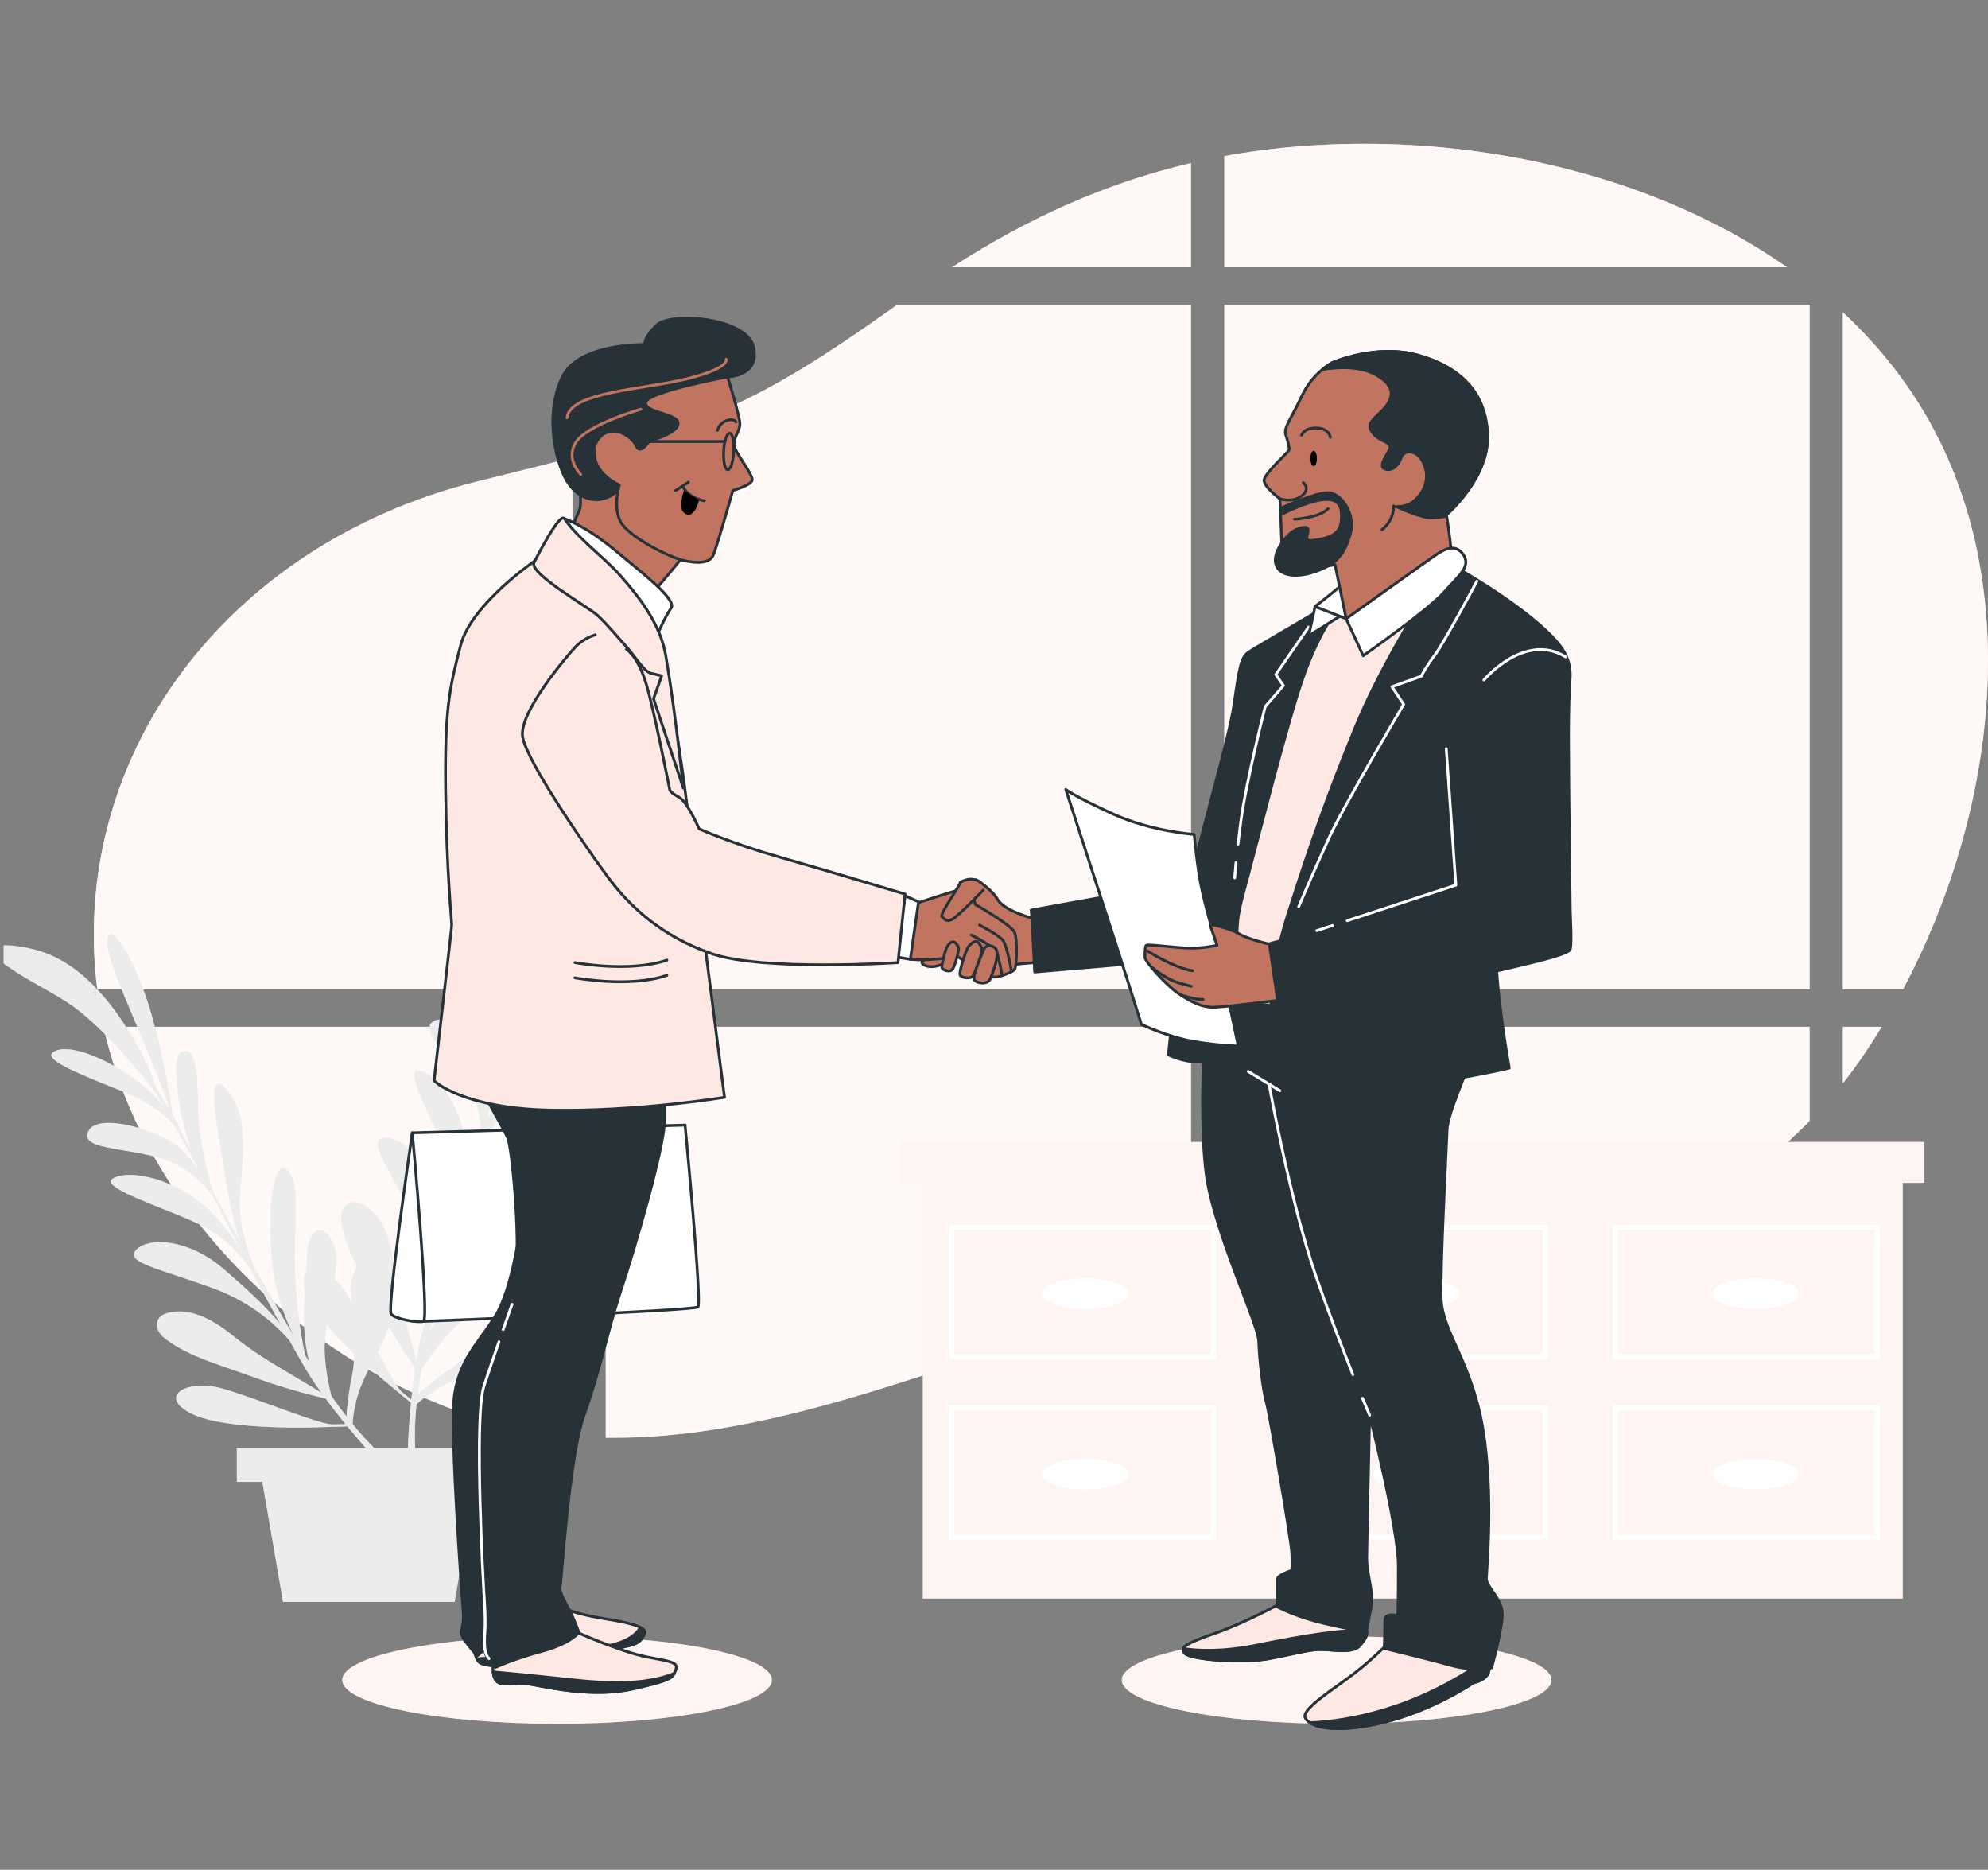 <svg width="536" height="504" viewBox="0 0 536 504" fill="none" xmlns="http://www.w3.org/2000/svg">
<rect x="0" y="0" width="536" height="504" fill="#808080" stroke="none"/>
<g clip-path="url(#clip0_4023_1582)">
<path d="M321.11 72.033V43.954C298.248 49.305 277.258 58.748 256.677 72.035L321.11 72.033Z" fill="#fde8e3"/>
<path d="M487.887 82.159H330.098V266.655H487.887V82.159Z" fill="#fde8e3"/>
<path d="M321.11 82.159H241.901C224.201 94.633 206.041 107.266 184.821 114.474C177.723 116.886 170.547 119.006 163.321 120.977V266.655H321.11V82.159Z" fill="#fde8e3"/>
<path d="M519.102 111.679C513.068 101.384 505.53 92.237 496.873 84.188V266.655H513.106C538.045 219.633 546.264 158.018 519.102 111.679Z" fill="#fde8e3"/>
<path d="M154.333 123.352C145.734 125.567 137.081 127.658 128.415 129.842C60.556 146.94 18.431 204.413 26.218 266.655H154.333V123.352Z" fill="#fde8e3"/>
<path d="M496.873 276.78V291.974C498.871 289.456 500.782 286.86 502.596 284.185C504.227 281.779 505.8 279.299 507.337 276.78H496.873Z" fill="#fde8e3"/>
<path d="M487.885 276.78H330.098V354.607C343.216 354.758 356.235 355.751 369.497 354.39C413.076 349.917 457.726 333.127 487.887 302.164V276.78H487.885Z" fill="#fde8e3"/>
<path d="M330.098 72.033H481.798C451.035 50.468 411.084 39.694 373.306 38.83C358.01 38.48 343.704 39.579 330.098 42.073V72.033Z" fill="#fde8e3"/>
<path d="M321.11 276.78H163.321V387.515C190.674 387.965 218.163 380.555 244.109 372.264C264.724 365.676 285.551 358.868 307.27 355.798C311.915 355.141 316.522 354.822 321.108 354.683V276.78H321.11Z" fill="#fde8e3"/>
<path d="M154.333 276.78H27.933C37.887 322.32 76.334 363.742 124.678 380.831C134.467 384.291 144.378 386.257 154.332 387.081V276.78H154.333Z" fill="#fde8e3"/>
<g opacity="0.7">
<path d="M321.11 72.033V43.954C298.248 49.305 277.258 58.748 256.677 72.035L321.11 72.033Z" fill="white"/>
<path d="M487.887 82.159H330.098V266.655H487.887V82.159Z" fill="white"/>
<path d="M321.11 82.159H241.901C224.201 94.633 206.041 107.266 184.821 114.474C177.723 116.886 170.547 119.006 163.321 120.977V266.655H321.11V82.159Z" fill="white"/>
<path d="M519.102 111.679C513.068 101.384 505.53 92.237 496.873 84.188V266.655H513.106C538.045 219.633 546.264 158.018 519.102 111.679Z" fill="white"/>
<path d="M154.333 123.352C145.734 125.567 137.081 127.658 128.415 129.842C60.556 146.94 18.431 204.413 26.218 266.655H154.333V123.352Z" fill="white"/>
<path d="M496.873 276.78V291.974C498.871 289.456 500.782 286.86 502.596 284.185C504.227 281.779 505.8 279.299 507.337 276.78H496.873Z" fill="white"/>
<path d="M487.885 276.78H330.098V354.607C343.216 354.758 356.235 355.751 369.497 354.39C413.076 349.917 457.726 333.127 487.887 302.164V276.78H487.885Z" fill="white"/>
<path d="M330.098 72.033H481.798C451.035 50.468 411.084 39.694 373.306 38.83C358.01 38.48 343.704 39.579 330.098 42.073V72.033Z" fill="white"/>
<path d="M321.11 276.78H163.321V387.515C190.674 387.965 218.163 380.555 244.109 372.264C264.724 365.676 285.551 358.868 307.27 355.798C311.915 355.141 316.522 354.822 321.108 354.683V276.78H321.11Z" fill="white"/>
<path d="M154.333 276.78H27.933C37.887 322.32 76.334 363.742 124.678 380.831C134.467 384.291 144.378 386.257 154.332 387.081V276.78H154.333Z" fill="white"/>
</g>
<path d="M518.851 307.818H513.002H248.811H242.962V318.838H248.811V430.877H513.002V318.838H518.851V307.818Z" fill="#fde8e3"/>
<path opacity="0.5" d="M518.851 307.818H513.002H248.811H242.962V318.838H248.811V430.877H513.002V318.838H518.851V307.818Z" fill="white"/>
<path d="M255.878 366.364H327.936V330.089H255.878V366.364ZM257.341 331.467H326.473V364.986H257.341V331.467Z" fill="white"/>
<path d="M345.365 366.364H417.423V330.089H345.365V366.364ZM346.828 331.467H415.96V364.986H346.828V331.467Z" fill="white"/>
<path d="M434.852 330.089V366.364H506.91V330.089H434.852ZM505.447 364.986H436.315V331.467H505.447V364.986Z" fill="white"/>
<path d="M255.878 415.035H327.936V378.76H255.878V415.035ZM257.341 380.139H326.473V413.658H257.341V380.139Z" fill="white"/>
<path d="M345.365 415.035H417.423V378.76H345.365V415.035ZM346.828 380.139H415.96V413.658H346.828V380.139Z" fill="white"/>
<path d="M434.852 415.035H506.91V378.76H434.852V415.035ZM436.315 380.139H505.447V413.658H436.315V380.139Z" fill="white"/>
<path d="M292.68 352.817C299.141 352.817 304.378 350.967 304.378 348.685C304.378 346.403 299.141 344.553 292.68 344.553C286.22 344.553 280.982 346.403 280.982 348.685C280.982 350.967 286.22 352.817 292.68 352.817Z" fill="white"/>
<path d="M381.734 352.817C388.195 352.817 393.432 350.967 393.432 348.685C393.432 346.403 388.195 344.553 381.734 344.553C375.274 344.553 370.036 346.403 370.036 348.685C370.036 350.967 375.274 352.817 381.734 352.817Z" fill="white"/>
<path d="M473.372 352.817C479.833 352.817 485.07 350.967 485.07 348.685C485.07 346.403 479.833 344.553 473.372 344.553C466.912 344.553 461.674 346.403 461.674 348.685C461.674 350.967 466.912 352.817 473.372 352.817Z" fill="white"/>
<path d="M292.68 393.225C286.22 393.225 280.982 395.075 280.982 397.358C280.982 399.64 286.22 401.49 292.68 401.49C299.14 401.49 304.378 399.64 304.378 397.358C304.378 395.075 299.14 393.225 292.68 393.225Z" fill="white"/>
<path d="M381.734 393.225C375.274 393.225 370.036 395.075 370.036 397.358C370.036 399.64 375.274 401.49 381.734 401.49C388.196 401.49 393.432 399.64 393.432 397.358C393.432 395.075 388.194 393.225 381.734 393.225Z" fill="white"/>
<path d="M473.372 393.225C466.912 393.225 461.674 395.075 461.674 397.358C461.674 399.64 466.912 401.49 473.372 401.49C479.833 401.49 485.07 399.64 485.07 397.358C485.072 395.075 479.833 393.225 473.372 393.225Z" fill="white"/>
<path d="M142.434 298.191C137.099 305.636 129.677 315.32 125.714 323.091C127.227 317.967 128.693 313.124 130.043 308.75C132.07 305 137.499 295.521 143.766 289.201C151.728 281.174 155.131 276.016 150.845 275.569C147.876 275.258 139.181 286.165 133.737 296.996C134.925 293.294 135.857 290.469 136.425 288.815C136.681 288.065 136.935 287.241 137.185 286.37C139.997 282.684 146.481 273.849 152.556 263.153C160.599 248.991 163.19 235.63 157.827 241.378C152.888 246.671 144.292 272.968 137.468 285.351C138.043 283.221 138.587 280.861 139.078 278.535C140.042 276.283 141.308 273.998 142.032 271.921C143.146 268.73 144.127 265.494 144.916 262.218C146.148 257.098 146.947 251.845 146.877 246.586C146.792 240.347 145.422 234.336 141.738 229.117C140.812 227.804 135.165 219.854 133.426 223.945C133.147 224.6 133.215 225.334 133.301 226.035C134.123 232.808 136.732 239.029 138.344 245.623C140.757 255.488 139.154 272.053 138.297 279.097C137.986 280.208 137.597 281.596 137.143 283.195C138.269 270.92 132.623 256.374 127.391 253.833C120.918 250.688 127.27 263.035 132.26 273.814C135.489 280.788 135.73 286.077 135.5 288.944C134.479 292.485 133.31 296.469 132.095 300.499C131.855 301.053 131.627 301.603 131.41 302.147C131.919 299.505 132.26 296.653 132.089 294.158C131.608 287.113 123.136 273.008 117.514 275C111.893 276.991 121.412 284.43 126.509 293.081C130 299.007 129.873 305.26 129.445 308.614C129.386 308.934 129.335 309.247 129.292 309.555C128.707 311.39 128.128 313.168 127.565 314.848C126.246 318.782 125.016 322.491 123.841 326.105C124.963 321.744 126.108 315.677 125.724 310.049C125.019 299.717 118.596 289.968 113.249 288.641C107.903 287.315 118.063 304.148 121.462 313.608C124.028 320.75 123.016 327.704 122.366 330.684C120.731 335.808 119.176 340.857 117.594 346.208C118.156 340.333 117.793 332.716 117.117 325.216C116.082 313.726 108.823 306.385 103.838 306.688C98.853 306.989 104.053 313.513 111.264 327.458C116.433 337.456 116.531 346.669 116.172 351.085C115.522 353.34 114.862 355.656 114.186 358.076C113.418 360.827 112.784 363.823 112.26 366.894C111.537 364.159 110.458 360.154 109.204 355.737C107.801 350.801 106.624 345.891 106.034 340.816C105.354 334.958 103.718 327.647 97.62 324.599C95.556 323.567 93.597 323.95 92.503 325.901C91.831 327.104 91.911 328.542 92.138 329.877C92.81 333.803 94.421 337.624 96.283 341.349C94.971 343.332 94.615 346.25 94.701 348.381C94.738 349.3 94.79 350.209 94.851 351.111C94.32 350.183 93.808 349.322 93.324 348.562C92.389 347.094 91.277 345.845 90.118 344.843C90.416 342.666 90.614 340.482 90.589 338.287C90.557 335.435 87.043 328.175 83.846 333.557C82.568 335.71 82.815 339.938 82.688 342.749C81.809 343.521 81.552 345.106 82.287 347.61C81.782 354.104 81.697 360.758 83.36 367.068C82.994 366.465 82.629 365.86 82.262 365.251C81.808 363.166 79.853 353.614 79.497 342.455C79.094 329.816 81.238 319.435 77.58 315.544C73.922 311.653 71.884 325.359 73.42 340.298C74.273 348.596 76.936 355.503 79.134 360.008C75.549 353.938 72.003 347.75 68.649 341.776C67.215 338.583 63.841 329.972 64.684 321.236C65.747 310.22 66.521 301.21 62.084 295.01C57.645 288.81 56.713 292.832 58.892 305.753C60.388 314.624 61.977 326.473 64.711 334.702C62.104 329.984 59.669 325.501 57.486 321.438C56.251 317.394 53.352 306.975 53.355 298.326C53.359 287.34 52.109 281.383 48.653 283.811C46.257 285.493 47.805 299.055 51.672 310.471C49.857 307.002 48.492 304.338 47.709 302.763C47.353 302.05 46.943 301.286 46.493 300.488C45.878 295.985 44.216 285.359 40.908 273.636C36.525 258.113 28.741 246.681 28.985 254.332C29.21 261.374 41.978 286.122 45.962 299.562C44.839 297.634 43.526 295.56 42.199 293.544C41.273 291.277 40.542 288.795 39.566 286.81C38.068 283.762 36.443 280.766 34.645 277.865C31.837 273.331 28.615 268.978 24.754 265.178C20.173 260.672 14.817 257.159 8.343 255.713C6.715 255.349 -3.172 253.168 -1.48 257.277C-1.209 257.935 -0.627 258.429 -0.057 258.886C5.451 263.308 11.866 266.178 17.821 269.96C26.733 275.621 37.56 288.758 42.036 294.458C42.614 295.47 43.335 296.735 44.163 298.195C36.092 288.498 21.428 281.497 15.762 283.003C8.753 284.865 22.34 289.808 33.797 294.477C41.21 297.498 45.218 301.209 47.126 303.454C48.945 306.699 50.977 310.361 53.008 314.09C53.235 314.649 53.465 315.197 53.703 315.735C52.16 313.476 50.343 311.173 48.41 309.459C42.955 304.62 26.543 299.756 23.878 304.825C21.212 309.894 33.56 309.212 43.551 312.26C50.395 314.347 54.833 318.999 56.951 321.725C57.138 321.997 57.329 322.258 57.52 322.511C58.423 324.228 59.288 325.901 60.092 327.49C61.979 331.215 63.767 334.714 65.526 338.113C63.187 334.203 59.629 329.032 55.27 325.166C47.27 318.067 35.513 315.07 30.643 317.538C25.774 320.005 45.395 325.778 54.735 330.508C61.785 334.078 66.084 339.812 67.767 342.409C70.284 347.205 72.805 351.895 75.525 356.823C71.681 352.168 65.896 346.833 59.97 341.786C50.889 334.052 40.265 333.354 36.84 336.779C33.415 340.205 41.943 341.629 57.315 347.187C68.337 351.171 75.083 357.842 78.019 361.3C79.178 363.367 80.374 365.483 81.633 367.687C83.063 370.192 84.77 372.788 86.612 375.37C84.102 373.835 80.413 371.601 76.294 369.181C71.692 366.476 67.276 363.643 63.168 360.313C58.427 356.469 51.935 352.177 45.269 353.869C43.013 354.442 41.858 355.981 42.472 358.11C42.852 359.42 43.953 360.421 45.087 361.251C51.378 365.848 59.834 368.056 67.157 370.77C76.193 374.12 84.078 376.114 87.767 376.964C89.497 379.315 91.317 381.635 93.128 383.85C92.612 383.864 91.65 383.892 89.841 383.942C85.957 384.052 68.402 376.558 59.491 374.147C50.579 371.736 42.242 376.298 51.582 381.028C60.92 385.758 86.332 384.708 86.332 384.708L93.662 384.501C95.378 386.582 97.071 388.552 98.661 390.354H63.848V399.448H70.722L76.309 431.797H122.575L128.162 399.448H135.036V390.354H111.956C111.79 387.27 111.824 383.378 112.297 378.574C112.863 377.974 114.225 376.748 117.38 374.693C127.507 368.102 144.681 367.555 149.243 354.867C150.345 351.801 149.098 347.88 145.211 348.048C142.423 348.169 139.459 350.479 137.72 352.372C131.928 358.677 127.565 365.208 120.034 369.986C119.693 370.204 114.941 373.766 112.587 375.973C112.842 373.909 113.173 371.697 113.598 369.329C115.423 366.298 117.509 363.361 119.819 360.658C125.979 353.449 135.358 349.221 142.029 342.349C144.071 340.244 146.763 332.677 140.527 334.558C137.748 335.396 134.479 339.349 132.318 341.163C126.182 346.316 119.936 351.901 115.896 358.739C116.066 358.063 116.237 357.385 116.409 356.706C117.589 354.891 123.079 346.653 130.903 338.268C139.765 328.77 148.852 322.561 148.999 317.364C149.144 312.168 137.724 320.877 128.026 332.782C122.638 339.396 119.579 346.157 117.923 350.863C119.7 344.121 121.592 337.319 123.468 330.795C124.733 327.54 128.506 319.076 135.45 313.233C144.208 305.865 151.302 299.777 152.549 292.391C153.798 285.006 150.203 287.345 142.434 298.191ZM93.426 381.793C92.116 380.12 90.756 378.29 89.351 376.287C88.487 372.898 87.886 369.411 87.615 365.949C87.382 362.965 87.625 359.992 88.051 357.021C90.338 359.736 93.001 362.466 95.545 364.906C95.464 367.436 95.178 369.994 94.532 372.629C94.44 373.007 93.549 378.665 93.426 381.793ZM100.935 390.354C99.16 388.572 97.212 386.451 95.099 383.881C95.077 383.078 95.185 381.306 96.003 377.776C96.704 374.755 98.084 371.726 99.617 368.676C102.88 371.598 105.288 373.54 105.288 373.54L110.795 378.101C110.357 382.64 110.106 386.899 109.961 390.356H100.935V390.354ZM110.877 377.281C110.49 376.96 109.768 376.362 108.408 375.236C106.997 374.068 104.537 369.546 101.836 364.34C102.974 362.103 104.063 359.853 104.903 357.584C107.817 362.692 110.458 366.656 111.948 368.801C111.509 371.633 111.158 374.498 110.877 377.281Z" fill="#D9D9D9"/>
<path opacity="0.5" d="M142.434 298.191C137.099 305.636 129.677 315.32 125.714 323.091C127.227 317.967 128.693 313.124 130.043 308.75C132.07 305 137.499 295.521 143.766 289.201C151.728 281.174 155.131 276.016 150.845 275.569C147.876 275.258 139.181 286.165 133.737 296.996C134.925 293.294 135.857 290.469 136.425 288.815C136.681 288.065 136.935 287.241 137.185 286.37C139.997 282.684 146.481 273.849 152.556 263.153C160.599 248.991 163.19 235.63 157.827 241.378C152.888 246.671 144.292 272.968 137.468 285.351C138.043 283.221 138.587 280.861 139.078 278.535C140.042 276.283 141.308 273.998 142.032 271.921C143.146 268.73 144.127 265.494 144.916 262.218C146.148 257.098 146.947 251.845 146.877 246.586C146.792 240.347 145.422 234.336 141.738 229.117C140.812 227.804 135.165 219.854 133.426 223.945C133.147 224.6 133.215 225.334 133.301 226.035C134.123 232.808 136.732 239.029 138.344 245.623C140.757 255.488 139.154 272.053 138.297 279.097C137.986 280.208 137.597 281.596 137.143 283.195C138.269 270.92 132.623 256.374 127.391 253.833C120.918 250.688 127.27 263.035 132.26 273.814C135.489 280.788 135.73 286.077 135.5 288.944C134.479 292.485 133.31 296.469 132.095 300.499C131.855 301.053 131.627 301.603 131.41 302.147C131.919 299.505 132.26 296.653 132.089 294.158C131.608 287.113 123.136 273.008 117.514 275C111.893 276.991 121.412 284.43 126.509 293.081C130 299.007 129.873 305.26 129.445 308.614C129.386 308.934 129.335 309.247 129.292 309.555C128.707 311.39 128.128 313.168 127.565 314.848C126.246 318.782 125.016 322.491 123.841 326.105C124.963 321.744 126.108 315.677 125.724 310.049C125.019 299.717 118.596 289.968 113.249 288.641C107.903 287.315 118.063 304.148 121.462 313.608C124.028 320.75 123.016 327.704 122.366 330.684C120.731 335.808 119.176 340.857 117.594 346.208C118.156 340.333 117.793 332.716 117.117 325.216C116.082 313.726 108.823 306.385 103.838 306.688C98.853 306.989 104.053 313.513 111.264 327.458C116.433 337.456 116.531 346.669 116.172 351.085C115.522 353.34 114.862 355.656 114.186 358.076C113.418 360.827 112.784 363.823 112.26 366.894C111.537 364.159 110.458 360.154 109.204 355.737C107.801 350.801 106.624 345.891 106.034 340.816C105.354 334.958 103.718 327.647 97.62 324.599C95.556 323.567 93.597 323.95 92.503 325.901C91.831 327.104 91.911 328.542 92.138 329.877C92.81 333.803 94.421 337.624 96.283 341.349C94.971 343.332 94.615 346.25 94.701 348.381C94.738 349.3 94.79 350.209 94.851 351.111C94.32 350.183 93.808 349.322 93.324 348.562C92.389 347.094 91.277 345.845 90.118 344.843C90.416 342.666 90.614 340.482 90.589 338.287C90.557 335.435 87.043 328.175 83.846 333.557C82.568 335.71 82.815 339.938 82.688 342.749C81.809 343.521 81.552 345.106 82.287 347.61C81.782 354.104 81.697 360.758 83.36 367.068C82.994 366.465 82.629 365.86 82.262 365.251C81.808 363.166 79.853 353.614 79.497 342.455C79.094 329.816 81.238 319.435 77.58 315.544C73.922 311.653 71.884 325.359 73.42 340.298C74.273 348.596 76.936 355.503 79.134 360.008C75.549 353.938 72.003 347.75 68.649 341.776C67.215 338.583 63.841 329.972 64.684 321.236C65.747 310.22 66.521 301.21 62.084 295.01C57.645 288.81 56.713 292.832 58.892 305.753C60.388 314.624 61.977 326.473 64.711 334.702C62.104 329.984 59.669 325.501 57.486 321.438C56.251 317.394 53.352 306.975 53.355 298.326C53.359 287.34 52.109 281.383 48.653 283.811C46.257 285.493 47.805 299.055 51.672 310.471C49.857 307.002 48.492 304.338 47.709 302.763C47.353 302.05 46.943 301.286 46.493 300.488C45.878 295.985 44.216 285.359 40.908 273.636C36.525 258.113 28.741 246.681 28.985 254.332C29.21 261.374 41.978 286.122 45.962 299.562C44.839 297.634 43.526 295.56 42.199 293.544C41.273 291.277 40.542 288.795 39.566 286.81C38.068 283.762 36.443 280.766 34.645 277.865C31.837 273.331 28.615 268.978 24.754 265.178C20.173 260.672 14.817 257.159 8.343 255.713C6.715 255.349 -3.172 253.168 -1.48 257.277C-1.209 257.935 -0.627 258.429 -0.057 258.886C5.451 263.308 11.866 266.178 17.821 269.96C26.733 275.621 37.56 288.758 42.036 294.458C42.614 295.47 43.335 296.735 44.163 298.195C36.092 288.498 21.428 281.497 15.762 283.003C8.753 284.865 22.34 289.808 33.797 294.477C41.21 297.498 45.218 301.209 47.126 303.454C48.945 306.699 50.977 310.361 53.008 314.09C53.235 314.649 53.465 315.197 53.703 315.735C52.16 313.476 50.343 311.173 48.41 309.459C42.955 304.62 26.543 299.756 23.878 304.825C21.212 309.894 33.56 309.212 43.551 312.26C50.395 314.347 54.833 318.999 56.951 321.725C57.138 321.997 57.329 322.258 57.52 322.511C58.423 324.228 59.288 325.901 60.092 327.49C61.979 331.215 63.767 334.714 65.526 338.113C63.187 334.203 59.629 329.032 55.27 325.166C47.27 318.067 35.513 315.07 30.643 317.538C25.774 320.005 45.395 325.778 54.735 330.508C61.785 334.078 66.084 339.812 67.767 342.409C70.284 347.205 72.805 351.895 75.525 356.823C71.681 352.168 65.896 346.833 59.97 341.786C50.889 334.052 40.265 333.354 36.84 336.779C33.415 340.205 41.943 341.629 57.315 347.187C68.337 351.171 75.083 357.842 78.019 361.3C79.178 363.367 80.374 365.483 81.633 367.687C83.063 370.192 84.77 372.788 86.612 375.37C84.102 373.835 80.413 371.601 76.294 369.181C71.692 366.476 67.276 363.643 63.168 360.313C58.427 356.469 51.935 352.177 45.269 353.869C43.013 354.442 41.858 355.981 42.472 358.11C42.852 359.42 43.953 360.421 45.087 361.251C51.378 365.848 59.834 368.056 67.157 370.77C76.193 374.12 84.078 376.114 87.767 376.964C89.497 379.315 91.317 381.635 93.128 383.85C92.612 383.864 91.65 383.892 89.841 383.942C85.957 384.052 68.402 376.558 59.491 374.147C50.579 371.736 42.242 376.298 51.582 381.028C60.92 385.758 86.332 384.708 86.332 384.708L93.662 384.501C95.378 386.582 97.071 388.552 98.661 390.354H63.848V399.448H70.722L76.309 431.797H122.575L128.162 399.448H135.036V390.354H111.956C111.79 387.27 111.824 383.378 112.297 378.574C112.863 377.974 114.225 376.748 117.38 374.693C127.507 368.102 144.681 367.555 149.243 354.867C150.345 351.801 149.098 347.88 145.211 348.048C142.423 348.169 139.459 350.479 137.72 352.372C131.928 358.677 127.565 365.208 120.034 369.986C119.693 370.204 114.941 373.766 112.587 375.973C112.842 373.909 113.173 371.697 113.598 369.329C115.423 366.298 117.509 363.361 119.819 360.658C125.979 353.449 135.358 349.221 142.029 342.349C144.071 340.244 146.763 332.677 140.527 334.558C137.748 335.396 134.479 339.349 132.318 341.163C126.182 346.316 119.936 351.901 115.896 358.739C116.066 358.063 116.237 357.385 116.409 356.706C117.589 354.891 123.079 346.653 130.903 338.268C139.765 328.77 148.852 322.561 148.999 317.364C149.144 312.168 137.724 320.877 128.026 332.782C122.638 339.396 119.579 346.157 117.923 350.863C119.7 344.121 121.592 337.319 123.468 330.795C124.733 327.54 128.506 319.076 135.45 313.233C144.208 305.865 151.302 299.777 152.549 292.391C153.798 285.006 150.203 287.345 142.434 298.191ZM93.426 381.793C92.116 380.12 90.756 378.29 89.351 376.287C88.487 372.898 87.886 369.411 87.615 365.949C87.382 362.965 87.625 359.992 88.051 357.021C90.338 359.736 93.001 362.466 95.545 364.906C95.464 367.436 95.178 369.994 94.532 372.629C94.44 373.007 93.549 378.665 93.426 381.793ZM100.935 390.354C99.16 388.572 97.212 386.451 95.099 383.881C95.077 383.078 95.185 381.306 96.003 377.776C96.704 374.755 98.084 371.726 99.617 368.676C102.88 371.598 105.288 373.54 105.288 373.54L110.795 378.101C110.357 382.64 110.106 386.899 109.961 390.356H100.935V390.354ZM110.877 377.281C110.49 376.96 109.768 376.362 108.408 375.236C106.997 374.068 104.537 369.546 101.836 364.34C102.974 362.103 104.063 359.853 104.903 357.584C107.817 362.692 110.458 366.656 111.948 368.801C111.509 371.633 111.158 374.498 110.877 377.281Z" fill="white"/>
<path d="M150.19 464.652C182.178 464.652 208.109 459.363 208.109 452.839C208.109 446.316 182.178 441.027 150.19 441.027C118.201 441.027 92.269 446.316 92.269 452.839C92.269 459.363 118.201 464.652 150.19 464.652Z" fill="#fde8e3"/>
<path opacity="0.5" d="M150.19 464.652C182.178 464.652 208.109 459.363 208.109 452.839C208.109 446.316 182.178 441.027 150.19 441.027C118.201 441.027 92.269 446.316 92.269 452.839C92.269 459.363 118.201 464.652 150.19 464.652Z" fill="white"/>
<path d="M360.374 464.652C392.362 464.652 418.294 459.363 418.294 452.839C418.294 446.316 392.362 441.027 360.374 441.027C328.385 441.027 302.454 446.316 302.454 452.839C302.454 459.363 328.385 464.652 360.374 464.652Z" fill="#fde8e3"/>
<path opacity="0.5" d="M360.374 464.652C392.362 464.652 418.294 459.363 418.294 452.839C418.294 446.316 392.362 441.027 360.374 441.027C328.385 441.027 302.454 446.316 302.454 452.839C302.454 459.363 328.385 464.652 360.374 464.652Z" fill="white"/>
<path d="M263.15 237.124C263.15 237.124 267.262 239.507 269.002 242.487C270.742 245.466 278.016 247.404 278.016 247.404H280.705L281.812 259.323C281.812 259.323 275.011 259.621 273.588 260.068C272.164 260.515 268.686 260.663 268.686 260.663C268.686 260.663 260.145 250.532 258.722 248.596C257.3 246.659 257.141 242.636 257.773 241.891C258.406 241.147 263.15 237.124 263.15 237.124Z" fill="#C17560" stroke="#263238" stroke-width="0.75" stroke-miterlimit="10" stroke-linecap="round" stroke-linejoin="round"/>
<path d="M251.764 257.386C251.764 257.386 247.019 258.876 249.075 260.068C251.131 261.26 254.61 260.068 255.401 258.876C256.192 257.684 253.661 256.79 251.764 257.386Z" fill="#C17560" stroke="#263238" stroke-width="0.75" stroke-miterlimit="10" stroke-linecap="round" stroke-linejoin="round"/>
<path d="M246.544 243.678C246.544 243.678 260.619 238.911 261.253 239.358C261.885 239.805 262.993 243.828 262.993 243.828C262.993 243.828 272.798 249.34 273.59 251.426C274.38 253.513 274.064 260.515 273.59 261.259C273.115 262.004 270.427 262.899 269.478 263.196C268.529 263.494 266.947 263.346 266.473 263.196C265.998 263.047 258.406 257.981 258.406 257.981C258.406 257.981 250.656 258.726 248.917 258.726C247.177 258.726 245.438 258.577 245.438 258.577L246.544 243.678Z" fill="#C17560" stroke="#263238" stroke-width="0.75" stroke-miterlimit="10" stroke-linecap="round" stroke-linejoin="round"/>
<path d="M264.099 249.34C264.099 249.34 269.319 252.022 270.426 253.511C271.532 255.001 272.64 261.408 272.64 261.408" stroke="#263238" stroke-width="0.75" stroke-miterlimit="10" stroke-linecap="round" stroke-linejoin="round"/>
<path d="M261.886 252.022C261.886 252.022 268.054 255.15 268.687 256.64C269.319 258.13 270.111 262.45 270.111 262.45" stroke="#263238" stroke-width="0.75" stroke-miterlimit="10" stroke-linecap="round" stroke-linejoin="round"/>
<path d="M265.049 239.954C265.049 239.954 258.248 247.106 256.666 247.851C255.085 248.596 254.769 247.701 253.977 247.106C253.186 246.509 259.038 238.465 258.88 237.868C258.88 237.868 261.885 235.782 264.573 238.018" fill="#C17560"/>
<path d="M265.049 239.954C265.049 239.954 258.248 247.106 256.666 247.851C255.085 248.596 254.769 247.701 253.977 247.106C253.186 246.509 259.038 238.465 258.88 237.868C258.88 237.868 261.885 235.782 264.573 238.018" stroke="#263238" stroke-width="0.75" stroke-miterlimit="10" stroke-linecap="round" stroke-linejoin="round"/>
<path d="M255.085 255.747C255.085 255.747 254.986 256.068 254.846 256.552C254.456 257.902 253.745 260.522 253.979 260.962C254.295 261.557 256.193 262.154 256.825 261.259C257.457 260.365 258.724 255.896 258.406 255.3C258.09 254.703 256.825 252.171 255.085 255.747Z" fill="#C17560" stroke="#263238" stroke-width="0.75" stroke-miterlimit="10" stroke-linecap="round" stroke-linejoin="round"/>
<path d="M261.094 255.15C260.592 255.725 258.405 262.153 258.88 262.897C259.354 263.642 261.726 263.94 262.36 263.047C262.993 262.153 265.206 256.492 264.574 255.3C263.942 254.108 263.309 252.618 261.094 255.15Z" fill="#C17560" stroke="#263238" stroke-width="0.75" stroke-miterlimit="10" stroke-linecap="round" stroke-linejoin="round"/>
<path d="M265.049 256.492C265.049 256.492 264.962 256.68 264.821 256.999C264.133 258.557 262.15 263.224 262.676 264.091C263.307 265.133 266.313 265.431 266.946 263.941C267.579 262.451 269.793 256.939 268.37 255.598C266.946 254.258 265.207 255.151 265.049 256.492Z" fill="#C17560" stroke="#263238" stroke-width="0.75" stroke-miterlimit="10" stroke-linecap="round" stroke-linejoin="round"/>
<path d="M156.199 131.195C156.199 131.195 157.029 135.999 156.08 137.9C155.131 139.799 153.708 143.821 153.708 143.821L174.703 161.365C174.703 161.365 181.108 153.766 182.295 152.314C183.481 150.861 185.023 148.85 185.023 148.85C185.023 148.85 174.703 142.705 172.569 138.235C170.434 133.765 171.501 128.067 166.994 127.172C162.485 126.279 157.502 128.514 156.199 131.195Z" fill="#C17560" stroke="#263238" stroke-width="0.75" stroke-miterlimit="10" stroke-linecap="round" stroke-linejoin="round"/>
<path d="M196.171 101.584C196.171 101.584 204.95 101.473 203.17 93.54C201.39 85.606 180.869 83.93 177.075 87.618C173.279 91.306 173.872 92.869 173.872 92.869C173.872 92.869 156.199 92.422 151.691 101.473C147.183 110.523 149.2 122.256 152.165 128.402C155.131 134.547 160.113 135.218 162.722 134.436C165.331 133.653 167.23 132.201 167.23 129.966C167.23 127.73 168.891 122.367 170.907 123.708C172.923 125.05 175.059 125.497 178.618 122.256C182.176 119.016 187.276 114.993 185.379 111.753C183.481 108.512 180.278 108.401 182.057 106.947C183.836 105.496 193.92 104.378 194.868 103.372C195.815 102.366 196.171 101.584 196.171 101.584Z" fill="#263238" stroke="#263238" stroke-width="0.75" stroke-miterlimit="10" stroke-linecap="round" stroke-linejoin="round"/>
<path d="M195.774 96.836C195.774 96.836 197.017 99.178 185.205 102.107C173.392 105.035 153.498 105.62 152.876 112.648" stroke="#C17560" stroke-width="0.75" stroke-miterlimit="10" stroke-linecap="round" stroke-linejoin="round"/>
<path d="M172.77 110.306C172.77 110.306 158.471 114.406 155.362 119.09C152.254 123.776 156.606 127.875 156.606 127.875" stroke="#C17560" stroke-width="0.75" stroke-miterlimit="10" stroke-linecap="round" stroke-linejoin="round"/>
<path d="M196.171 101.584C196.171 101.584 199.493 112.2 199.493 114.322C199.493 116.445 197.121 118.569 198.187 120.915C199.255 123.261 202.814 127.843 202.814 129.295C202.814 130.748 197.594 132.2 197.594 132.2C197.594 132.2 193.205 147.731 192.257 149.743C191.308 151.754 188.105 151.978 184.309 151.085C180.513 150.192 170.431 145.163 167.703 141.252C164.975 137.341 166.991 130.748 166.991 130.748C166.991 130.748 161.417 128.402 160.349 123.485C159.281 118.568 163.314 115.328 166.873 116.445C170.431 117.563 171.499 120.132 171.499 120.132C171.499 120.132 171.855 121.362 172.923 121.027C173.991 120.691 174.939 118.681 175.888 118.569C176.838 118.457 183.599 116.223 182.768 113.763C181.937 111.306 173.516 111.194 174.108 108.401C174.702 105.607 196.171 101.584 196.171 101.584Z" fill="#C17560" stroke="#263238" stroke-width="0.75" stroke-miterlimit="10" stroke-linecap="round" stroke-linejoin="round"/>
<path d="M185.615 129.967L182.175 132.201" stroke="#263238" stroke-width="0.75" stroke-miterlimit="10" stroke-linecap="round" stroke-linejoin="round"/>
<path d="M184.311 131.419C184.311 131.419 185.379 134.1 189.885 134.994L184.311 131.419Z" fill="#C17560"/>
<path d="M184.311 131.419C184.311 131.419 185.379 134.1 189.885 134.994" stroke="#263238" stroke-width="0.75" stroke-miterlimit="10" stroke-linecap="round" stroke-linejoin="round"/>
<path d="M184.429 132.201C184.429 132.201 182.413 137.452 184.904 138.57C187.394 139.688 188.462 134.883 188.462 134.883L184.429 132.201Z" fill="black"/>
<path d="M197.831 121.762C197.687 124.474 196.958 126.643 196.206 126.608C195.454 126.572 194.961 124.345 195.108 121.632C195.254 118.921 195.981 116.752 196.733 116.787C197.484 116.823 197.976 119.051 197.831 121.762Z" fill="#C17560" stroke="#263238" stroke-width="0.75" stroke-miterlimit="10" stroke-linecap="round" stroke-linejoin="round"/>
<path d="M195.105 119.016H170.907" stroke="#263238" stroke-width="0.75" stroke-miterlimit="10" stroke-linecap="round" stroke-linejoin="round"/>
<path d="M193.444 115.999C193.444 115.999 194.037 113.877 196.053 113.318C198.069 112.759 198.425 113.765 198.425 113.765" fill="#C17560"/>
<path d="M193.444 115.999C193.444 115.999 194.037 113.877 196.053 113.318C198.069 112.759 198.425 113.765 198.425 113.765" stroke="#263238" stroke-width="0.75" stroke-miterlimit="10" stroke-linecap="round" stroke-linejoin="round"/>
<path d="M111.163 305.359L184.705 303.273C184.705 303.273 189.292 351.246 188.185 352.288C187.079 353.331 114.168 356.162 114.168 356.162C114.168 356.162 108.521 356.548 107.73 354.164C106.94 351.78 111.163 305.359 111.163 305.359Z" fill="white" stroke="#263238" stroke-width="0.75" stroke-miterlimit="10" stroke-linecap="round" stroke-linejoin="round"/>
<path d="M111.163 305.359C111.163 305.359 104.205 352.885 105.47 354.226C106.735 355.568 112.299 356.556 114.168 356.163C115.831 355.813 111.163 305.359 111.163 305.359Z" fill="white" stroke="#263238" stroke-width="0.75" stroke-miterlimit="10" stroke-linecap="round" stroke-linejoin="round"/>
<path d="M132.83 435.572C128.776 437.9 126.82 441.829 127.769 444.958C128.719 448.086 129.034 448.384 131.565 448.831C134.096 449.278 145.483 447.639 157.819 445.702C170.154 443.766 171.894 443.318 173.002 441.679C174.109 440.04 176.007 438.401 163.829 436.465C151.651 434.528 150.544 432.442 150.544 432.442C150.544 432.442 139.315 431.846 132.83 435.572Z" fill="#fde8e3" stroke="#263238" stroke-width="0.75" stroke-miterlimit="10" stroke-linecap="round" stroke-linejoin="round"/>
<path d="M172.628 438.662C171.806 440.261 169.214 443.14 161.054 444.062C152.429 445.037 136.818 446.499 128.583 447.17C129.152 448.271 129.846 448.528 131.565 448.831C134.096 449.278 145.483 447.639 157.819 445.702C170.154 443.766 171.894 443.318 173.002 441.679C173.667 440.695 174.613 439.711 172.628 438.662Z" fill="#263238" stroke="#263238" stroke-width="0.75" stroke-miterlimit="10" stroke-linecap="round" stroke-linejoin="round"/>
<path d="M154.656 439.594C154.656 439.594 167.309 445.256 174.267 446.596C181.225 447.938 182.965 448.086 182.175 450.172C181.384 452.258 181.225 452.854 170.63 455.238C160.033 457.621 148.488 454.94 143.427 454.046C138.366 453.151 136.785 454.493 134.57 453.599C132.356 452.704 132.989 448.236 132.989 448.236L154.656 439.594Z" fill="#fde8e3" stroke="#263238" stroke-width="0.75" stroke-miterlimit="10" stroke-linecap="round" stroke-linejoin="round"/>
<path d="M170.63 455.238C179.534 453.235 181.064 452.491 181.797 451.068C172.157 454.989 159.325 453.355 149.557 452.293C143.278 451.611 137.269 451.05 132.961 450.669C133.09 451.874 133.491 453.162 134.571 453.597C136.786 454.491 138.367 453.15 143.428 454.044C148.488 454.94 160.033 457.621 170.63 455.238Z" fill="#263238" stroke="#263238" stroke-width="0.75" stroke-miterlimit="10" stroke-linecap="round" stroke-linejoin="round"/>
<path d="M140.422 330.09C140.422 330.09 138.207 347.075 133.78 354.375C129.352 361.676 123.341 366.741 122.392 377.319C121.443 387.896 124.607 431.102 124.923 434.827C125.239 438.552 123.499 439.744 125.239 442.127C126.979 444.51 128.718 446.298 128.718 446.298L133.938 441.977C133.938 441.977 137.734 430.505 136.785 408.605C135.835 386.704 135.994 371.954 140.106 357.354C144.218 342.753 145.008 338.88 143.111 333.218C141.213 327.557 140.422 330.09 140.422 330.09Z" fill="#263238" stroke="#263238" stroke-width="0.75" stroke-miterlimit="10" stroke-linecap="round" stroke-linejoin="round"/>
<path d="M130.458 294.892C130.458 294.892 135.678 304.166 136.863 306.625C138.05 309.083 140.778 337.242 138.642 346.628C136.507 356.014 128.244 371.956 129.034 385.96C129.825 399.964 130.458 437.061 130.458 437.508C130.458 437.956 129.668 440.19 130.458 444.213C131.249 448.236 133.622 449.428 133.622 449.428C133.622 449.428 138.367 447.193 146.116 445.107C153.865 443.021 156.08 440.042 156.08 440.042C156.08 440.042 154.815 436.466 153.708 434.38C152.601 432.294 150.703 429.017 151.019 427.973C151.335 426.931 153.391 392.664 157.504 381.34C161.616 370.018 163.987 358.099 167.467 347.67C170.947 337.242 179.171 309.233 179.171 302.081C179.171 294.93 179.171 293.291 179.171 293.291L129.826 292.396L130.458 294.892Z" fill="#263238" stroke="#263238" stroke-width="0.75" stroke-miterlimit="10" stroke-linecap="round" stroke-linejoin="round"/>
<path d="M134.532 361.655C133.153 365.641 131.628 370.107 130.469 373.656C127.71 382.104 130.469 429.547 130.469 429.547C130.469 429.547 131.001 435.608 130.73 439.91C130.458 444.213 130.725 445.919 131.858 447.077" stroke="white" stroke-width="0.75" stroke-miterlimit="10" stroke-linecap="round" stroke-linejoin="round"/>
<path d="M138.058 351.561C138.058 351.561 137.039 354.444 135.667 358.381" stroke="white" stroke-width="0.75" stroke-miterlimit="10" stroke-linecap="round" stroke-linejoin="round"/>
<path d="M152.165 139.8C152.165 139.8 157.74 141.588 165.925 148.403C174.11 155.219 182.649 161.7 180.871 164.046C179.092 166.392 175.771 174.438 175.771 174.438C175.771 174.438 172.687 169.633 163.553 162.706C154.42 155.778 147.422 149.633 147.422 149.633C147.422 149.633 151.216 141.252 152.165 139.8Z" fill="white" stroke="#263238" stroke-width="0.75" stroke-miterlimit="10" stroke-linecap="round" stroke-linejoin="round"/>
<path d="M144.811 150.749C144.811 150.749 127.137 162.593 124.172 173.991C121.207 185.389 119.902 190.976 120.139 212.764C120.376 234.553 121.799 248.297 121.799 249.303C121.799 250.309 117.054 290.757 117.054 291.204C117.054 291.652 125.357 298.803 148.487 299.25C171.617 299.697 195.341 295.786 195.341 295.786L185.259 217.346C185.259 217.346 181.344 183.936 177.311 177.679C173.279 171.421 144.811 150.749 144.811 150.749Z" fill="#fde8e3" stroke="#263238" stroke-width="0.75" stroke-miterlimit="10" stroke-linecap="round" stroke-linejoin="round"/>
<path d="M155.012 259.471C155.012 259.471 169.721 262.264 179.803 258.8" stroke="#263238" stroke-width="0.75" stroke-miterlimit="10" stroke-linecap="round" stroke-linejoin="round"/>
<path d="M155.012 263.57C155.012 263.57 169.721 266.364 179.803 262.9" stroke="#263238" stroke-width="0.75" stroke-miterlimit="10" stroke-linecap="round" stroke-linejoin="round"/>
<path d="M244.014 241.444L247.652 243.083L245.437 258.578L241.8 257.981L244.014 241.444Z" fill="white" stroke="#263238" stroke-width="0.75" stroke-miterlimit="10" stroke-linecap="round" stroke-linejoin="round"/>
<path d="M160.508 171.124C160.508 171.124 157.503 171.868 155.131 174.402C152.759 176.935 139.947 191.981 140.897 198.538C141.846 205.092 158.452 229.079 163.988 236.529C169.523 243.979 178.063 252.322 191.981 257.09C205.899 261.857 242.116 259.473 242.116 259.473L244.013 240.999C244.013 240.999 224.244 235.04 210.643 231.166C197.042 227.293 188.501 223.42 188.501 223.42C188.501 223.42 185.339 216.12 183.124 214.928C180.91 213.736 180.594 212.991 180.594 212.991C180.594 212.991 176.323 191.091 174.11 183.94C171.895 176.788 168.89 175.001 168.89 175.001" fill="#fde8e3"/>
<path d="M160.508 171.124C160.508 171.124 157.503 171.868 155.131 174.402C152.759 176.935 139.947 191.981 140.897 198.538C141.846 205.092 158.452 229.079 163.988 236.529C169.523 243.979 178.063 252.322 191.981 257.09C205.899 261.857 242.116 259.473 242.116 259.473L244.013 240.999C244.013 240.999 224.244 235.04 210.643 231.166C197.042 227.293 188.501 223.42 188.501 223.42C188.501 223.42 185.339 216.12 183.124 214.928C180.91 213.736 180.594 212.991 180.594 212.991C180.594 212.991 176.323 191.091 174.11 183.94C171.895 176.788 168.89 175.001 168.89 175.001" stroke="#263238" stroke-width="0.75" stroke-miterlimit="10" stroke-linecap="round" stroke-linejoin="round"/>
<path d="M345.394 432.117C345.394 432.117 335.905 437.332 327.839 440.163C319.773 442.994 317.876 444.036 319.457 445.675C321.038 447.314 334.798 448.506 342.548 447.017C350.297 445.527 353.302 444.483 356.782 444.633C360.262 444.782 365.006 445.675 366.745 443.441C368.485 441.206 369.117 440.759 367.852 437.034C366.587 433.309 345.394 432.117 345.394 432.117Z" fill="#fde8e3" stroke="#263238" stroke-width="0.75" stroke-miterlimit="10" stroke-linecap="round" stroke-linejoin="round"/>
<path d="M342.548 447.017C350.297 445.527 353.302 444.483 356.782 444.633C360.262 444.782 365.006 445.675 366.745 443.441C367.99 441.841 368.663 441.152 368.485 439.527C362.85 439.087 351.99 440.763 339.05 443.412C329.665 445.335 322.957 444.981 319.024 444.373C318.853 444.795 319.01 445.211 319.457 445.675C321.038 447.314 334.797 448.506 342.548 447.017Z" fill="#263238" stroke="#263238" stroke-width="0.75" stroke-miterlimit="10" stroke-linecap="round" stroke-linejoin="round"/>
<path d="M375.285 441.95C375.285 441.95 370.383 447.015 365.163 451.038C359.943 455.061 350.929 460.573 351.878 462.957C352.828 465.341 359.311 467.575 372.913 464.299C386.514 461.021 397.27 453.571 397.27 453.571C397.27 453.571 399.959 453.124 401.065 451.337C402.172 449.55 400.907 446.719 400.907 446.719L375.285 441.95Z" fill="#fde8e3" stroke="#263238" stroke-width="0.75" stroke-miterlimit="10" stroke-linecap="round" stroke-linejoin="round"/>
<path d="M372.913 464.299C386.514 461.021 397.27 453.571 397.27 453.571C397.27 453.571 399.957 453.124 401.065 451.337C401.95 449.909 401.326 447.835 401.036 447.053C381.354 461.074 362.951 463.954 353.201 464.364C355.82 466.025 362.118 466.9 372.913 464.299Z" fill="#263238" stroke="#263238" stroke-width="0.75" stroke-miterlimit="10" stroke-linecap="round" stroke-linejoin="round"/>
<path d="M351.721 268.384C351.721 268.384 343.339 269.426 337.329 267.341C331.32 265.256 325.626 263.616 325.626 263.616C325.626 263.616 322.305 304.289 325.942 320.677C329.579 337.065 339.227 357.03 339.385 361.648C339.544 366.266 340.335 373.865 341.441 378.036C342.548 382.207 347.925 414.389 348.242 417.965C348.558 421.54 348.242 423.328 348.242 423.328C348.242 423.328 344.447 424.52 344.447 425.562C344.447 426.604 344.447 433.161 344.447 433.161C344.447 433.161 348.401 435.247 354.253 436.886C360.104 438.525 368.328 439.865 368.328 439.865C368.328 439.865 369.909 432.863 369.909 430.777C369.909 428.691 368.485 423.178 368.485 420.199C368.485 417.22 369.276 381.464 369.276 381.464C369.276 381.464 377.025 412.005 377.025 422.137C377.025 432.268 376.866 435.546 376.866 435.546C376.866 435.546 373.386 434.503 373.386 436.738C373.386 438.972 373.228 444.336 373.228 444.336C373.228 444.336 385.565 447.315 391.416 448.954C397.268 450.594 402.171 449.55 402.171 449.55C402.171 449.55 405.333 438.227 405.017 434.502C404.701 430.778 400.747 427.648 400.747 425.563C400.747 423.478 402.802 402.918 399.797 385.039C396.792 367.161 388.884 358.967 388.568 350.178C388.252 341.387 389.992 309.803 390.15 304.737C390.308 299.671 395.843 288.944 396.633 284.176C397.424 279.409 396.792 265.255 396.792 265.255C396.792 265.255 361.368 270.021 351.721 268.384Z" fill="#263238" stroke="#263238" stroke-width="0.75" stroke-miterlimit="10" stroke-linecap="round" stroke-linejoin="round"/>
<path d="M336.538 288.795L345.079 294.008" stroke="white" stroke-width="0.75" stroke-miterlimit="10" stroke-linecap="round" stroke-linejoin="round"/>
<path d="M367.358 376.892C368.554 379.784 369.276 381.464 369.276 381.464" stroke="white" stroke-width="0.75" stroke-miterlimit="10" stroke-linecap="round" stroke-linejoin="round"/>
<path d="M342.232 292.668C342.232 292.668 347.925 324.103 354.726 343.769C358.216 353.86 361.955 363.519 364.768 370.532" stroke="white" stroke-width="0.75" stroke-miterlimit="10" stroke-linecap="round" stroke-linejoin="round"/>
<path d="M278.017 245.318C278.176 245.765 278.967 262.004 278.967 262.004L324.361 258.104L323.411 237.096L278.017 245.318Z" fill="#263238" stroke="#263238" stroke-width="0.75" stroke-miterlimit="10" stroke-linecap="round" stroke-linejoin="round"/>
<path d="M367.062 160.22C367.062 160.22 356.782 163.646 354.726 166.03C352.67 168.414 340.492 208.788 336.539 220.707C332.584 232.626 331.319 268.68 331.319 268.68C331.319 268.68 334.64 269.872 338.12 270.467C341.6 271.063 345.079 270.914 345.079 270.914C345.079 270.914 358.363 228.752 364.848 214.3C371.333 199.849 382.245 179.14 386.358 171.095C390.47 163.051 394.108 161.56 393.634 157.686C393.159 153.813 391.262 152.323 388.889 152.024C386.515 151.728 367.062 160.22 367.062 160.22Z" fill="white" stroke="#263238" stroke-width="0.75" stroke-miterlimit="10" stroke-linecap="round" stroke-linejoin="round"/>
<path d="M368.346 159.034C368.346 159.034 358.067 162.461 356.011 164.844C353.955 167.228 341.777 207.603 337.822 219.522C333.869 231.441 332.602 267.495 332.602 267.495C332.602 267.495 335.923 268.687 339.403 269.282C342.883 269.877 346.362 269.729 346.362 269.729C346.362 269.729 359.646 227.566 366.131 213.115C372.615 198.664 383.528 177.954 387.641 169.91C391.753 161.864 395.39 160.374 394.917 156.501C394.442 152.628 392.545 151.138 390.172 150.839C387.799 150.543 368.346 159.034 368.346 159.034Z" fill="#fde8e3" stroke="#263238" stroke-width="0.75" stroke-miterlimit="10" stroke-linecap="round" stroke-linejoin="round"/>
<path d="M382.245 163.945C382.245 163.945 371.807 180.482 365.323 196.275C358.839 212.067 353.619 226.221 346.977 247.228C340.335 268.235 343.024 287.305 343.024 287.305C343.024 287.305 346.186 292.37 364.85 292.967C383.512 293.562 406.918 287.901 406.918 287.901C406.918 287.901 403.756 270.023 403.439 259.445C403.123 248.867 412.137 211.77 415.933 202.086C419.729 192.403 427.952 182.718 420.045 173.332C412.137 163.946 393.316 153.368 393.316 153.368C393.316 153.368 384.301 160.667 382.245 163.945Z" fill="#263238" stroke="#263238" stroke-width="0.75" stroke-miterlimit="10" stroke-linecap="round" stroke-linejoin="round"/>
<path d="M360.894 163.795C360.894 163.795 355.991 169.605 351.562 181.972C347.134 194.338 338.909 227.263 335.114 241.267C331.318 255.271 329.421 286.409 329.421 286.409C329.421 286.409 327.365 286.26 323.094 286.26C318.824 286.26 315.028 284.323 315.028 284.323C315.028 284.323 318.033 253.782 320.721 239.479C323.41 225.176 331.318 199.7 332.74 189.717C334.164 179.735 334.638 177.203 336.536 175.861C338.433 174.52 353.301 166.028 356.306 164.092C359.313 162.156 360.894 163.795 360.894 163.795Z" fill="#263238" stroke="#263238" stroke-width="0.75" stroke-miterlimit="10" stroke-linecap="round" stroke-linejoin="round"/>
<path d="M398.219 156.644C398.219 156.644 389.205 173.479 386.831 176.607C384.46 179.736 383.194 182.269 383.194 182.269L375.287 185.1L378.449 189.868C378.449 189.868 362.475 216.835 358.363 225.774C354.251 234.712 350.14 244.397 350.14 244.397" stroke="white" stroke-width="0.75" stroke-miterlimit="10" stroke-linecap="round" stroke-linejoin="round"/>
<path d="M333.247 232.486C332.95 235.473 332.9 236.649 332.9 236.649" stroke="white" stroke-width="0.75" stroke-miterlimit="10" stroke-linecap="round" stroke-linejoin="round"/>
<path d="M352.827 169.01L343.97 181.822L346.026 184.801L341.124 190.463C341.124 190.463 335.904 210.874 334.482 221.899C334.204 224.046 333.975 225.915 333.786 227.535" stroke="white" stroke-width="0.75" stroke-miterlimit="10" stroke-linecap="round" stroke-linejoin="round"/>
<path d="M354.567 163.498L352.827 171.394L361.843 165.732L354.567 163.498Z" fill="white" stroke="#263238" stroke-width="0.75" stroke-miterlimit="10" stroke-linecap="round" stroke-linejoin="round"/>
<path d="M362.159 157.24C362 157.687 354.567 163.498 354.567 163.498L362.95 166.776L364.69 160.369L362.159 157.24Z" fill="white" stroke="#263238" stroke-width="0.75" stroke-miterlimit="10" stroke-linecap="round" stroke-linejoin="round"/>
<path d="M359.154 97.796C359.154 97.796 353.934 100.477 351.087 106.586C348.241 112.694 346.026 115.227 346.66 117.164C347.292 119.101 347.609 120.74 347.609 121.187C347.609 121.634 340.967 127.593 340.808 129.381C340.649 131.169 345.078 134.446 345.078 134.446C345.078 134.446 345.553 144.726 345.553 145.62C345.553 146.515 345.869 151.133 350.455 152.325C355.042 153.517 359.944 152.175 359.944 152.175L362.95 166.776C362.95 166.776 383.985 154.559 386.198 153.517C388.412 152.474 391.1 151.133 391.259 149.494C391.418 147.855 389.994 138.766 389.994 138.766C389.994 138.766 401.223 129.083 401.064 117.759C400.905 106.437 394.421 99.285 382.718 95.859C371.016 92.433 359.154 97.796 359.154 97.796Z" fill="#C17560" stroke="#263238" stroke-width="0.75" stroke-miterlimit="10" stroke-linecap="round" stroke-linejoin="round"/>
<path d="M401.065 117.759C400.907 106.437 394.423 99.285 382.719 95.859C371.016 92.433 359.154 97.796 359.154 97.796C359.154 97.796 358.035 98.376 356.554 99.596C360.423 98.952 366.781 98.493 371.332 101.222C378.29 105.393 373.862 109.565 371.491 111.8C369.119 114.034 368.644 114.928 370.384 117.014C372.124 119.101 375.445 119.101 374.654 121.037C373.864 122.974 371.492 125.655 373.389 126.4C375.286 127.145 377.026 125.506 377.818 123.272C378.609 121.037 382.563 121.037 384.145 125.655C385.726 130.274 382.879 133.849 380.824 135.34C378.768 136.83 376.396 136.532 376.396 136.532C376.396 136.532 381.773 139.064 384.937 139.511C386.439 139.723 388.403 139.464 390.054 139.134C390.019 138.903 389.998 138.766 389.998 138.766C389.998 138.766 401.223 129.082 401.065 117.759Z" fill="#263238" stroke="#263238" stroke-width="0.75" stroke-miterlimit="10" stroke-linecap="round" stroke-linejoin="round"/>
<path d="M355.042 123.569C355.042 124.721 354.653 125.656 354.173 125.656C353.693 125.656 353.303 124.722 353.303 123.569C353.303 122.416 353.693 121.483 354.173 121.483C354.653 121.484 355.042 122.418 355.042 123.569Z" fill="black"/>
<path d="M350.93 117.312C350.93 117.312 351.562 115.226 355.042 115.375C358.522 115.525 358.679 117.909 358.679 117.909" fill="#C17560"/>
<path d="M350.93 117.312C350.93 117.312 351.562 115.226 355.042 115.375C358.522 115.525 358.679 117.909 358.679 117.909" stroke="#263238" stroke-width="0.75" stroke-miterlimit="10" stroke-linecap="round" stroke-linejoin="round"/>
<path d="M345.078 134.446C345.078 134.446 348.4 135.638 350.93 133.701C353.461 131.764 351.405 130.125 351.405 130.125" fill="#C17560"/>
<path d="M345.078 134.446C345.078 134.446 348.4 135.638 350.93 133.701C353.461 131.764 351.405 130.125 351.405 130.125" stroke="#263238" stroke-width="0.75" stroke-miterlimit="10" stroke-linecap="round" stroke-linejoin="round"/>
<path d="M345.71 136.83C345.71 136.83 354.093 132.956 357.888 132.807C361.684 132.658 365.637 138.767 364.056 143.981C362.475 149.196 360.735 151.728 355.358 153.814C349.981 155.901 344.92 155.453 343.97 152.027C343.021 148.601 347.292 143.684 349.348 142.789C351.403 141.895 352.985 141.747 352.669 143.385C352.353 145.024 351.403 146.216 355.358 145.471C359.312 144.726 361.526 143.684 361.684 139.661C361.843 135.638 360.26 134.148 356.149 134.744C352.037 135.339 345.869 138.468 345.869 138.468L345.71 136.83Z" fill="#263238" stroke="#263238" stroke-width="0.75" stroke-miterlimit="10" stroke-linecap="round" stroke-linejoin="round"/>
<path d="M349.031 139.959C349.031 139.959 355.674 139.661 358.046 137.128L349.031 139.959Z" fill="#C17560"/>
<path d="M349.031 139.959C349.031 139.959 355.674 139.661 358.046 137.128" stroke="#263238" stroke-width="0.75" stroke-miterlimit="10" stroke-linecap="round" stroke-linejoin="round"/>
<path d="M375.76 136.383C375.76 136.383 376.076 139.958 372.597 142.789L375.76 136.383Z" fill="#C17560"/>
<path d="M375.76 136.383C375.76 136.383 376.076 139.958 372.597 142.789" stroke="#263238" stroke-width="0.75" stroke-miterlimit="10" stroke-linecap="round" stroke-linejoin="round"/>
<path d="M362.95 166.776L367.536 176.758C367.536 176.758 384.933 164.541 389.203 159.774C393.474 155.006 396.795 152.622 394.423 149.346C392.051 146.069 388.571 148.75 387.939 149.048C387.306 149.344 362.95 166.776 362.95 166.776Z" fill="white" stroke="#263238" stroke-width="0.75" stroke-miterlimit="10" stroke-linecap="round" stroke-linejoin="round"/>
<path d="M328.155 254.826C328.155 254.826 324.758 244.521 323.41 236.426C322.461 230.727 321.986 224.917 321.986 224.917C321.986 224.917 310.441 224.135 300.003 219.367C289.565 214.599 287.35 212.812 287.35 212.812C287.35 212.812 301.426 256.017 304.272 265.106C307.119 274.194 307.752 276.131 307.752 276.131C307.752 276.131 314.869 279.557 321.986 280.749C329.103 281.941 333.848 281.941 333.848 281.941L328.155 254.826Z" fill="white" stroke="#263238" stroke-width="0.75" stroke-miterlimit="10" stroke-linecap="round" stroke-linejoin="round"/>
<path d="M343.97 254.826C343.496 254.826 336.853 253.336 334.323 251.845C331.792 250.356 327.522 249.312 326.89 249.312C326.258 249.312 326.258 249.312 326.258 249.312L328.155 254.824C328.155 254.824 324.834 255.569 321.038 255.569C317.242 255.569 309.335 254.377 309.019 254.824C308.703 255.271 308.703 257.059 308.703 258.102C308.703 259.145 314.396 265.551 317.717 267.786C321.038 270.02 324.043 271.511 327.048 271.511C330.054 271.511 346.185 269.425 346.185 269.425L343.97 254.826Z" fill="#C17560" stroke="#263238" stroke-width="0.75" stroke-miterlimit="10" stroke-linecap="round" stroke-linejoin="round"/>
<path d="M389.994 196.722C389.994 196.722 390.784 213.409 391.259 225.476C391.734 237.543 392.524 238.587 392.524 238.587C392.524 238.587 357.098 251.101 351.721 252.145C346.344 253.188 342.232 254.38 342.232 254.38L344.604 270.619C344.604 270.619 361.843 272.407 379.081 267.64C396.32 262.872 422.89 258.105 423.364 255.87C423.839 253.636 423.364 246.932 423.364 245.442C423.364 243.953 422.89 211.92 422.89 197.617C422.89 183.314 423.996 180.038 422.099 177.057C420.202 174.078 410.554 172.587 405.019 175.568" fill="#263238"/>
<path d="M389.994 196.722C389.994 196.722 390.784 213.409 391.259 225.476C391.734 237.543 392.524 238.587 392.524 238.587C392.524 238.587 357.098 251.101 351.721 252.145C346.344 253.188 342.232 254.38 342.232 254.38L344.604 270.619C344.604 270.619 361.843 272.407 379.081 267.64C396.32 262.872 422.89 258.105 423.364 255.87C423.839 253.636 423.364 246.932 423.364 245.442C423.364 243.953 422.89 211.92 422.89 197.617C422.89 183.314 423.996 180.038 422.099 177.057C420.202 174.078 410.554 172.587 405.019 175.568" stroke="#263238" stroke-width="0.75" stroke-miterlimit="10" stroke-linecap="round" stroke-linejoin="round"/>
<path d="M363.233 248.17L392.525 238.586L389.932 201.816" stroke="white" stroke-width="0.75" stroke-miterlimit="10" stroke-linecap="round" stroke-linejoin="round"/>
<path d="M355.01 250.86L359.249 249.474" stroke="white" stroke-width="0.75" stroke-miterlimit="10" stroke-linecap="round" stroke-linejoin="round"/>
<path d="M400.09 183.274C400.09 183.274 411.094 170.237 422.099 177.055" stroke="white" stroke-width="0.75" stroke-miterlimit="10" stroke-linecap="round" stroke-linejoin="round"/>
<path d="M309.335 256.315C309.335 256.315 316.61 260.933 321.513 261.678" stroke="#263238" stroke-width="0.75" stroke-miterlimit="10" stroke-linecap="round" stroke-linejoin="round"/>
<path d="M310.6 260.785C310.6 260.785 314.554 264.063 317.874 264.956C321.195 265.85 321.195 265.85 321.195 265.85" stroke="#263238" stroke-width="0.75" stroke-miterlimit="10" stroke-linecap="round" stroke-linejoin="round"/>
<path d="M318.508 268.234C318.508 268.234 321.987 269.426 324.359 269.426" stroke="#263238" stroke-width="0.75" stroke-miterlimit="10" stroke-linecap="round" stroke-linejoin="round"/>
<path d="M184.242 212.444C184.242 212.444 182.051 191.455 179.494 176.658C178.081 168.486 172.856 161.517 167.367 155.283C162.824 150.124 155.967 145.33 152.167 139.798C150.863 137.899 143.986 151.634 143.982 151.645C142.537 154.566 158.944 163.832 161.148 165.909C164.058 168.65 166.612 171.874 169.314 174.799C170.504 176.09 173.672 181.05 175.476 181.475L178.398 182.163L176.207 188.356L184.242 212.444Z" fill="#fde8e3" stroke="#263238" stroke-width="0.75" stroke-miterlimit="10" stroke-linecap="round" stroke-linejoin="round"/>
</g>
<defs>
<clipPath id="clip0_4023_1582">
<rect width="535.022" height="504" fill="white" transform="translate(0.979)"/>
</clipPath>
</defs>
</svg>
